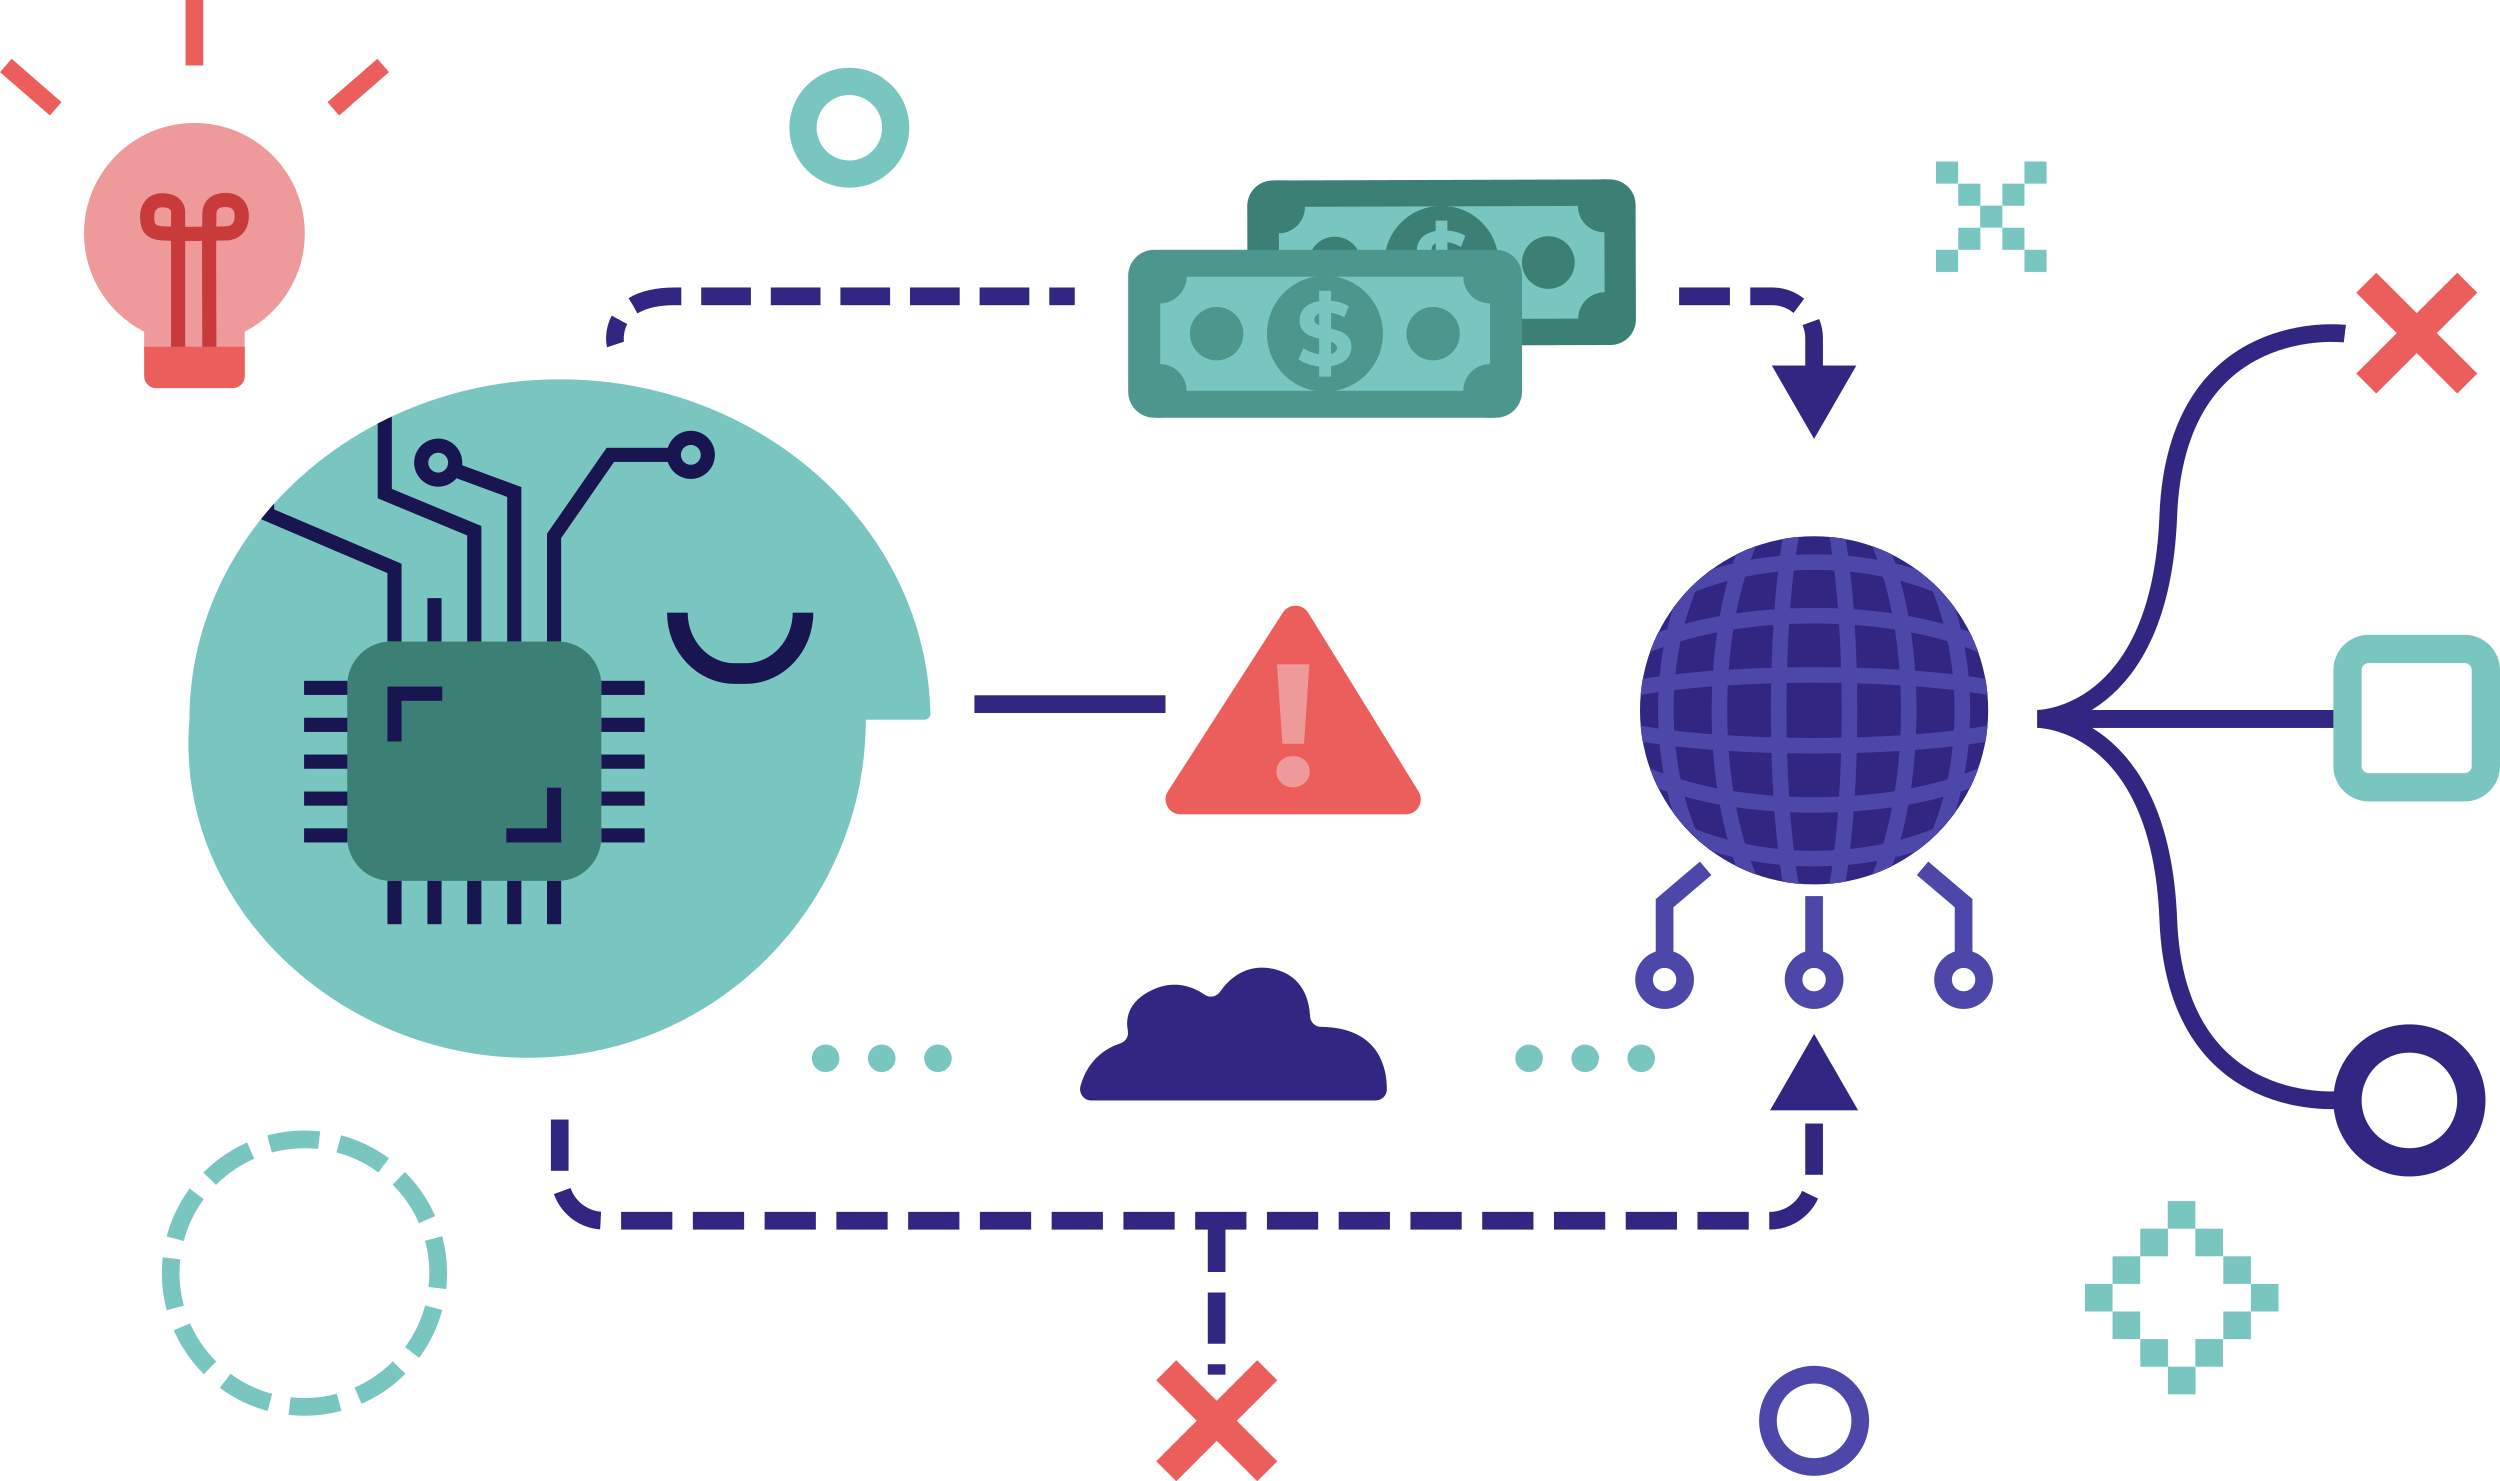 <?xml version="1.0" encoding="UTF-8"?>
<svg id="Ebene_1" data-name="Ebene 1" xmlns="http://www.w3.org/2000/svg" xmlns:xlink="http://www.w3.org/1999/xlink" viewBox="0 0 1413.08 837.26">
  <defs>
    <style>
      .cls-1, .cls-2, .cls-3, .cls-4, .cls-5, .cls-6, .cls-7, .cls-8, .cls-9, .cls-10, .cls-11, .cls-12, .cls-13, .cls-14, .cls-15, .cls-16, .cls-17, .cls-18 {
        fill: none;
      }

      .cls-2 {
        stroke-dasharray: 0 0 28.26 11.31;
        stroke-miterlimit: 10;
        stroke-width: 10px;
      }

      .cls-2, .cls-5, .cls-6, .cls-11, .cls-16 {
        stroke: #79c6c0;
      }

      .cls-3 {
        stroke-width: 11.66px;
      }

      .cls-3, .cls-4, .cls-5, .cls-6, .cls-7, .cls-8, .cls-9, .cls-10, .cls-11, .cls-12, .cls-13, .cls-14, .cls-15, .cls-16, .cls-17, .cls-18 {
        stroke-miterlimit: 10;
      }

      .cls-3, .cls-14 {
        stroke: #181551;
      }

      .cls-19 {
        clip-path: url(#clippath);
      }

      .cls-20 {
        fill: #eb5e5c;
      }

      .cls-21 {
        fill: #ef9a9a;
      }

      .cls-22 {
        fill: #312783;
      }

      .cls-23 {
        fill: #3c7f75;
      }

      .cls-24 {
        fill: #79c6c0;
      }

      .cls-25 {
        fill: #4d968d;
      }

      .cls-4 {
        stroke-dasharray: 0 0 28.1 11.24;
      }

      .cls-4, .cls-7, .cls-8, .cls-9, .cls-10, .cls-12 {
        stroke-width: 10px;
      }

      .cls-4, .cls-7, .cls-9, .cls-12, .cls-17 {
        stroke: #312783;
      }

      .cls-5 {
        stroke-width: 6.63px;
      }

      .cls-6 {
        stroke-width: 15.4px;
      }

      .cls-26 {
        clip-path: url(#clippath-1);
      }

      .cls-27 {
        clip-path: url(#clippath-2);
      }

      .cls-7 {
        stroke-dasharray: 0 0 28.73 11.49;
      }

      .cls-8, .cls-15 {
        stroke: #4c47a8;
      }

      .cls-10, .cls-18 {
        stroke: #eb5e5c;
      }

      .cls-11 {
        stroke-width: 6.72px;
      }

      .cls-12 {
        stroke-dasharray: 0 0 28.97 11.59;
      }

      .cls-13 {
        stroke: #c93a3a;
      }

      .cls-13, .cls-14 {
        stroke-width: 8px;
      }

      .cls-15 {
        stroke-width: 8.8px;
      }

      .cls-16, .cls-17, .cls-18 {
        stroke-width: 16px;
      }
    </style>
    <clipPath id="clippath">
      <path class="cls-1" d="M319.88,214.4c-116.7-1.7-212.7,85.4-212.8,192.2v.2c-8.8,105.2,85.6,191.1,191.2,191.1s191.1-85.6,191.1-191.1h33.1c1.9,0,3.4-1.4,3.4-3.2-1.9-103.7-93.1-187.5-206-189.2Z"/>
    </clipPath>
    <clipPath id="clippath-1">
      <circle class="cls-1" cx="1025.38" cy="401.5" r="98.4"/>
    </clipPath>
    <clipPath id="clippath-2">
      <circle class="cls-1" cx="1025.38" cy="401.5" r="98.4"/>
    </clipPath>
  </defs>
  <g id="warning">
    <g>
      <path class="cls-20" d="M660.18,447.2l64.9-100.9c3.4-5.3,11.1-5.2,14.4,.1l62.3,100.9c3.5,5.7-.6,13-7.2,13h-127.3c-6.7,0-10.8-7.5-7.1-13.1Z"/>
      <g id="_" data-name="!">
        <path class="cls-21" d="M724.18,442.4c-1.8-1.7-2.7-3.8-2.7-6.3s.9-4.6,2.6-6.2c1.8-1.7,4-2.5,6.8-2.5s5,.8,6.8,2.5,2.6,3.7,2.6,6.2-.9,4.6-2.7,6.3-4,2.6-6.7,2.6c-2.7,0-4.9-.8-6.7-2.6Zm-2.4-66.9h18.3l-3,44.9h-12.2l-3.1-44.9Z"/>
      </g>
    </g>
  </g>
  <g id="money">
    <g>
      <g id="note_2" data-name="note 2">
        <path class="cls-23" d="M705.18,181.2l-.2-64.7c0-8,6.4-14.5,14.4-14.5l190.6-.6c8,0,14.5,6.4,14.5,14.4l.2,64.7c0,8-6.4,14.5-14.4,14.5l-190.6,.6c-8,.1-14.5-6.4-14.5-14.4Z"/>
        <path class="cls-24" d="M722.88,131.3c-1.2-6.8,6.6-14.6,14.3-14.4l155.3-.5c7.9,0,14.3,6.4,14.4,14.3l.1,35c0,7.9-6.4,14.3-14.3,14.4l-155.3,.5c-7.9,0-14.3-6.4-14.4-14.3l-.1-35"/>
        <circle class="cls-23" cx="814.78" cy="148.6" r="32.3"/>
        <g>
          <path class="cls-24" d="M806.48,165.9c-2.6-.8-4.7-1.7-6.3-3l2.8-6.2c1.5,1.1,3.3,2,5.5,2.7,2.1,.7,4.2,1,6.3,1,2.3,0,4.1-.4,5.2-1.1s1.7-1.6,1.7-2.8c0-.8-.3-1.6-1-2.1-.7-.6-1.5-1-2.5-1.3s-2.4-.7-4.2-1.1c-2.7-.6-4.9-1.3-6.7-1.9-1.7-.6-3.2-1.7-4.5-3.1-1.2-1.4-1.9-3.3-1.9-5.7,0-2.1,.5-3.9,1.7-5.6,1.1-1.7,2.8-3,5-4,2.3-1,5-1.5,8.3-1.5,2.3,0,4.5,.3,6.7,.8s4.1,1.3,5.7,2.3l-2.5,6.3c-3.3-1.9-6.6-2.8-9.9-2.8-2.3,0-4,.4-5.1,1.1s-1.6,1.7-1.6,3c0,1.2,.6,2.1,1.9,2.7s3.2,1.2,5.8,1.7c2.7,.6,4.9,1.3,6.7,1.9,1.7,.6,3.2,1.7,4.5,3,1.2,1.4,1.9,3.3,1.9,5.6,0,2-.6,3.9-1.7,5.6s-2.8,3-5.1,4c-2.3,1-5,1.5-8.3,1.5-3.1,.1-5.8-.3-8.4-1Z"/>
          <line class="cls-5" x1="814.78" y1="124.7" x2="814.98" y2="172.4"/>
        </g>
        <circle class="cls-23" cx="754.48" cy="148.7" r="14.9"/>
        <circle class="cls-23" cx="722.68" cy="117" r="14.9"/>
        <circle class="cls-23" cx="722.88" cy="180.7" r="14.9"/>
        <circle class="cls-23" cx="906.98" cy="180.1" r="14.9"/>
        <circle class="cls-23" cx="906.78" cy="116.4" r="14.9"/>
        <circle class="cls-23" cx="875.18" cy="148.4" r="14.9"/>
      </g>
      <g id="note_1" data-name="note 1">
        <path class="cls-25" d="M637.68,221.4v-65.5c0-8.1,6.6-14.7,14.7-14.7h193.2c8.1,0,14.7,6.6,14.7,14.7v65.5c0,8.1-6.6,14.7-14.7,14.7h-193.2c-8.1,0-14.7-6.6-14.7-14.7Z"/>
        <path class="cls-24" d="M655.78,170.9c-1.2-6.9,6.8-14.8,14.5-14.5h157.4c8,0,14.5,6.5,14.5,14.5v35.5c0,8-6.5,14.5-14.5,14.5h-157.4c-8,0-14.5-6.5-14.5-14.5v-35.5"/>
        <circle class="cls-25" cx="748.88" cy="188.6" r="32.8" transform="translate(442.76 897.6) rotate(-80.78)"/>
        <g>
          <path class="cls-24" d="M740.38,206.1c-2.7-.8-4.8-1.8-6.4-3l2.8-6.3c1.5,1.1,3.4,2,5.5,2.7s4.3,1,6.4,1c2.4,0,4.1-.4,5.3-1.1,1.1-.7,1.7-1.6,1.7-2.8,0-.9-.3-1.6-1-2.1-.7-.6-1.5-1-2.6-1.4-1-.3-2.5-.7-4.3-1.1-2.8-.7-5-1.3-6.8-2s-3.3-1.7-4.5-3.1c-1.3-1.4-1.9-3.4-1.9-5.8,0-2.1,.6-4,1.7-5.7,1.1-1.7,2.8-3.1,5.1-4,2.3-1,5.1-1.5,8.4-1.5,2.3,0,4.6,.3,6.8,.8,2.2,.6,4.1,1.3,5.8,2.4l-2.6,6.3c-3.3-1.9-6.7-2.8-10-2.8-2.3,0-4.1,.4-5.2,1.1-1.1,.8-1.7,1.8-1.7,3s.6,2.2,1.9,2.8c1.3,.6,3.3,1.2,5.9,1.8,2.7,.7,5,1.3,6.8,2s3.3,1.7,4.5,3.1c1.3,1.4,1.9,3.3,1.9,5.7,0,2.1-.6,3.9-1.7,5.6-1.2,1.7-2.9,3.1-5.2,4-2.3,1-5.1,1.5-8.4,1.5-2.8,.1-5.5-.3-8.2-1.1Z"/>
          <line class="cls-11" x1="748.98" y1="164.4" x2="748.98" y2="212.9"/>
        </g>
        <circle class="cls-25" cx="687.68" cy="188.6" r="15.1"/>
        <circle class="cls-25" cx="655.58" cy="156.4" r="15.1"/>
        <circle class="cls-25" cx="655.58" cy="220.9" r="15.1"/>
        <circle class="cls-25" cx="842.18" cy="220.9" r="15.1"/>
        <circle class="cls-25" cx="842.18" cy="156.4" r="15.1"/>
        <circle class="cls-25" cx="810.08" cy="188.6" r="15.1"/>
      </g>
    </g>
  </g>
  <g id="cloud">
    <path id="cloud-2" data-name="cloud" class="cls-22" d="M616.68,622h161c3.4,0,6.2-2.8,6.2-6.2,.1-11.5-3.9-35-37.2-35.4-3.3,0-6-2.6-6.2-5.9-.4-8.4-3.5-22.9-20.5-26.8-15.9-3.6-25.7,6.1-30.4,12.9-2,2.9-5.9,3.6-8.7,1.6-6-4.1-16.6-8.8-29.5-2.7-14.3,6.7-15.1,16.8-13.9,23.1,.6,3.1-1.2,6.1-4.1,7.1-7.1,2.3-18.4,8.4-22.7,24.3-1,4,1.9,8,6,8Z"/>
  </g>
  <g id="head">
    <g>
      <path class="cls-24" d="M319.88,214.4c-116.7-1.7-212.7,85.4-212.8,192.2v.2c-8.8,105.2,85.6,191.1,191.2,191.1s191.1-85.6,191.1-191.1h33.1c1.9,0,3.4-1.4,3.4-3.2-1.9-103.7-93.1-187.5-206-189.2Z"/>
      <path id="eye" class="cls-3" d="M453.88,346.3c0,19-14.5,34.4-32.3,34.4h-6.4c-17.8,0-32.3-15.4-32.3-34.4"/>
      <g class="cls-19">
        <g id="chip">
          <g>
            <path class="cls-23" d="M220.88,362.6h94.4c13.6,0,24.6,11,24.6,24.6v86.1c0,13.6-11,24.6-24.6,24.6h-94.4c-13.6,0-24.6-11-24.6-24.6v-86.1c.1-13.6,11.1-24.6,24.6-24.6Z"/>
            <g>
              <line class="cls-14" x1="313.18" y1="497.9" x2="313.18" y2="522.4"/>
              <line class="cls-14" x1="290.68" y1="497.9" x2="290.68" y2="522.4"/>
              <line class="cls-14" x1="268.08" y1="497.9" x2="268.08" y2="522.4"/>
              <line class="cls-14" x1="245.58" y1="497.9" x2="245.58" y2="522.4"/>
              <line class="cls-14" x1="222.98" y1="497.9" x2="222.98" y2="522.4"/>
            </g>
            <g>
              <polyline class="cls-14" points="313.18 338.1 313.18 362.6 313.18 302.9 344.98 257.1 382.98 257.1"/>
              <polyline class="cls-14" points="290.68 362.6 290.68 338.1 290.68 278.1 254.88 264.9"/>
              <polyline class="cls-14" points="268.08 362.6 268.08 338.1 268.08 300 217.48 279 217.48 217.3"/>
              <line class="cls-14" x1="245.58" y1="338.1" x2="245.58" y2="362.6"/>
              <polyline class="cls-14" points="222.98 362.6 222.98 338.1 222.98 321.3 150.98 290.6 150.98 220.9"/>
            </g>
            <g>
              <line class="cls-14" x1="364.38" y1="472.2" x2="339.88" y2="472.2"/>
              <line class="cls-14" x1="364.38" y1="451.4" x2="339.88" y2="451.4"/>
              <line class="cls-14" x1="364.38" y1="430.5" x2="339.88" y2="430.5"/>
              <line class="cls-14" x1="364.38" y1="409.7" x2="339.88" y2="409.7"/>
              <line class="cls-14" x1="364.38" y1="388.8" x2="339.88" y2="388.8"/>
            </g>
            <g>
              <line class="cls-14" x1="196.38" y1="472.2" x2="171.88" y2="472.2"/>
              <line class="cls-14" x1="196.38" y1="451.4" x2="171.88" y2="451.4"/>
              <line class="cls-14" x1="196.38" y1="430.5" x2="171.88" y2="430.5"/>
              <line class="cls-14" x1="196.38" y1="409.7" x2="171.88" y2="409.7"/>
              <line class="cls-14" x1="196.38" y1="388.8" x2="171.88" y2="388.8"/>
            </g>
            <polyline class="cls-14" points="222.98 419.1 222.98 392.1 249.98 392.1"/>
            <polyline class="cls-14" points="313.18 445.2 313.18 472.2 286.18 472.2"/>
          </g>
          <circle class="cls-14" cx="247.68" cy="261.5" r="9.6" transform="translate(-50.12 464.09) rotate(-80.78)"/>
          <circle class="cls-14" cx="390.48" cy="257.1" r="9.6"/>
        </g>
      </g>
    </g>
  </g>
  <g id="arrows">
    <g id="arrow_1" data-name="arrow 1">
      <g>
        <path class="cls-9" d="M347.88,194.7c-.1-.3-1.4-7.1,2.3-13.9"/>
        <path class="cls-4" d="M357.88,172.8c5.7-3.5,13.6-5.3,23.6-5.3h206"/>
        <line class="cls-9" x1="593.08" y1="167.5" x2="607.48" y2="167.5"/>
      </g>
      <g>
        <path class="cls-7" d="M949.08,167.5h52.7c13,0,23.6,10.6,23.6,23.6v22.6"/>
        <polygon class="cls-22" points="1001.48 206.6 1025.38 248.1 1049.28 206.6 1001.48 206.6"/>
      </g>
    </g>
    <g id="arrow_2" data-name="arrow 2">
      <g>
        <path class="cls-12" d="M316.38,632.8v32.1c0,13.9,11.2,25.1,25.1,25.1H1000.28c13.9,0,25.1-11.2,25.1-25.1v-44.7"/>
        <polygon class="cls-22" points="1050.28 627.6 1025.38 584.4 1000.48 627.6 1050.28 627.6"/>
      </g>
      <line class="cls-12" x1="687.68" y1="690" x2="687.68" y2="777"/>
    </g>
  </g>
  <g id="x">
    <line class="cls-18" x1="659.18" y1="774.5" x2="716.28" y2="831.6"/>
    <line class="cls-18" x1="659.18" y1="831.6" x2="716.28" y2="774.5"/>
  </g>
  <g id="options">
    <g id="paths">
      <path class="cls-9" d="M1325.38,188.6s-95.4-11.7-99.8,103-74,114.7-74,114.7h173.8"/>
      <path class="cls-9" d="M1325.38,621.6s-95.4,11.6-99.8-101.8c-4.4-113.4-74-113.4-74-113.4h173.8"/>
    </g>
    <g id="x-2" data-name="x">
      <line class="cls-18" x1="1337.48" y1="159.8" x2="1394.58" y2="216.8"/>
      <line class="cls-18" x1="1337.48" y1="216.8" x2="1394.58" y2="159.8"/>
    </g>
    <circle id="circle" class="cls-17" cx="1361.88" cy="622" r="35"/>
    <path id="square" class="cls-16" d="M1393.08,445h-54.2c-6.6,0-12-5.4-12-12v-54.2c0-6.6,5.4-12,12-12h54.2c6.6,0,12,5.4,12,12v54.2c0,6.6-5.4,12-12,12Z"/>
  </g>
  <g id="dots">
    <g id="dots_1" data-name="dots 1">
      <circle class="cls-24" cx="466.68" cy="598.2" r="7.8"/>
      <circle class="cls-24" cx="498.38" cy="598.2" r="7.8"/>
      <circle class="cls-24" cx="530.18" cy="598.2" r="7.8"/>
    </g>
    <g id="dots_2" data-name="dots 2">
      <circle class="cls-24" cx="864.28" cy="598.2" r="7.8"/>
      <circle class="cls-24" cx="895.98" cy="598.2" r="7.8"/>
      <circle class="cls-24" cx="927.68" cy="598.2" r="7.8"/>
    </g>
  </g>
  <g id="line">
    <line id="line-2" data-name="line" class="cls-9" x1="550.78" y1="398" x2="658.78" y2="398"/>
  </g>
  <g id="internet">
    <g>
      <g id="globe">
        <circle class="cls-22" cx="1025.38" cy="401.5" r="98.4"/>
        <g>
          <g class="cls-26">
            <g>
              <ellipse class="cls-15" cx="1025.38" cy="401.5" rx="83.8" ry="130.3"/>
              <ellipse class="cls-15" cx="1025.38" cy="401.5" rx="53.5" ry="130.3"/>
              <ellipse class="cls-15" cx="1025.38" cy="401.5" rx="20" ry="130.3"/>
            </g>
          </g>
          <g class="cls-27">
            <g>
              <ellipse class="cls-15" cx="1025.38" cy="401.5" rx="130.3" ry="83.8"/>
              <ellipse class="cls-15" cx="1025.38" cy="401.5" rx="130.3" ry="53.5"/>
              <ellipse class="cls-15" cx="1025.38" cy="401.5" rx="130.3" ry="20"/>
            </g>
          </g>
        </g>
      </g>
      <g id="lines">
        <polyline class="cls-8" points="964.08 490.8 940.88 510.5 940.88 542.2"/>
        <line class="cls-8" x1="1025.38" y1="543.9" x2="1025.38" y2="506.5"/>
        <polyline class="cls-8" points="1086.68 490.8 1109.88 510.5 1109.88 542.2"/>
      </g>
      <g id="circles">
        <circle class="cls-8" cx="940.88" cy="553.7" r="11.6"/>
        <circle class="cls-8" cx="1025.38" cy="553.7" r="11.6"/>
        <circle class="cls-8" cx="1109.88" cy="553.7" r="11.6"/>
      </g>
    </g>
  </g>
  <g id="lightbulb">
    <g>
      <g id="bulb">
        <circle class="cls-21" cx="109.88" cy="131.9" r="62.4"/>
        <path class="cls-21" d="M87.68,167.5h44.4c3.4,0,6.2,5.7,6.2,12.8v14.6c0,7.1-2.8,12.8-6.2,12.8h-44.4c-3.4,0-6.2-5.7-6.2-12.8v-14.6c0-7.1,2.8-12.8,6.2-12.8Z"/>
        <path class="cls-13" d="M100.68,207.6V119.9s.6-6.9-9.6-6.7c-3.4,.1-7.9,2.3-7.9,9.5,0,6.5,2.5,8.8,8.5,9.2,11.7,.7,36.6,0,36.6,0,0,0,8.4,0,8.4-9.9,0-9-8.5-9-8.5-9,0,0-9.3-.8-9.8,7.2-.4,7.9,0,87.4,0,87.4"/>
        <path class="cls-20" d="M131.48,219.4h-43.2c-3.8,0-6.8-3.1-6.8-6.8v-16.6h56.9v16.6c0,3.8-3.1,6.8-6.9,6.8Z"/>
      </g>
      <g id="lines-2" data-name="lines">
        <line class="cls-10" x1="109.88" y1="37" x2="109.88"/>
        <line class="cls-10" x1="188.38" y1="61.5" x2="216.58" y2="37"/>
        <line class="cls-10" x1="31.48" y1="61.5" x2="3.28" y2="37"/>
      </g>
    </g>
  </g>
  <g id="floating_icons" data-name="floating icons">
    <g id="o">
      <circle class="cls-2" cx="172.08" cy="719.61" r="75.6" transform="translate(-458.44 332.45) rotate(-45)"/>
    </g>
    <g id="o-2" data-name="o">
      <g>
        <rect class="cls-24" x="1240.88" y="756.9" width="15.6" height="15.6"/>
        <rect class="cls-24" x="1240.88" y="694.5" width="15.6" height="15.6"/>
        <rect class="cls-24" x="1272.28" y="725.7" width="15.6" height="15.6"/>
        <rect class="cls-24" x="1256.68" y="741.3" width="15.6" height="15.6"/>
        <rect class="cls-24" x="1256.68" y="710.1" width="15.6" height="15.6"/>
      </g>
      <g>
        <rect class="cls-24" x="1209.78" y="756.9" width="15.6" height="15.6"/>
        <rect class="cls-24" x="1209.78" y="694.5" width="15.6" height="15.6"/>
        <rect class="cls-24" x="1225.28" y="678.9" width="15.6" height="15.6"/>
        <rect class="cls-24" x="1225.38" y="772.5" width="15.6" height="15.6"/>
        <rect class="cls-24" x="1178.48" y="725.7" width="15.6" height="15.6"/>
        <rect class="cls-24" x="1194.08" y="741.3" width="15.6" height="15.6"/>
        <rect class="cls-24" x="1194.08" y="710.1" width="15.6" height="15.6"/>
      </g>
    </g>
    <circle id="o-3" data-name="o" class="cls-6" cx="480.08" cy="72.2" r="26.2"/>
    <circle id="o-4" data-name="o" class="cls-8" cx="1025.38" cy="803.1" r="26.1"/>
    <g id="x-3" data-name="x">
      <rect class="cls-24" x="1106.88" y="103.8" width="12.5" height="12.5"/>
      <rect class="cls-24" x="1119.28" y="116.2" width="12.5" height="12.5"/>
      <rect class="cls-24" x="1131.78" y="128.7" width="12.5" height="12.5"/>
      <rect class="cls-24" x="1144.28" y="141.2" width="12.5" height="12.5"/>
      <rect class="cls-24" x="1094.28" y="91.3" width="12.5" height="12.5"/>
      <rect class="cls-24" x="1106.88" y="128.7" width="12.5" height="12.5"/>
      <rect class="cls-24" x="1131.78" y="103.8" width="12.5" height="12.5"/>
      <rect class="cls-24" x="1144.28" y="91.3" width="12.5" height="12.5"/>
      <rect class="cls-24" x="1094.28" y="141.2" width="12.5" height="12.5"/>
    </g>
  </g>
</svg>